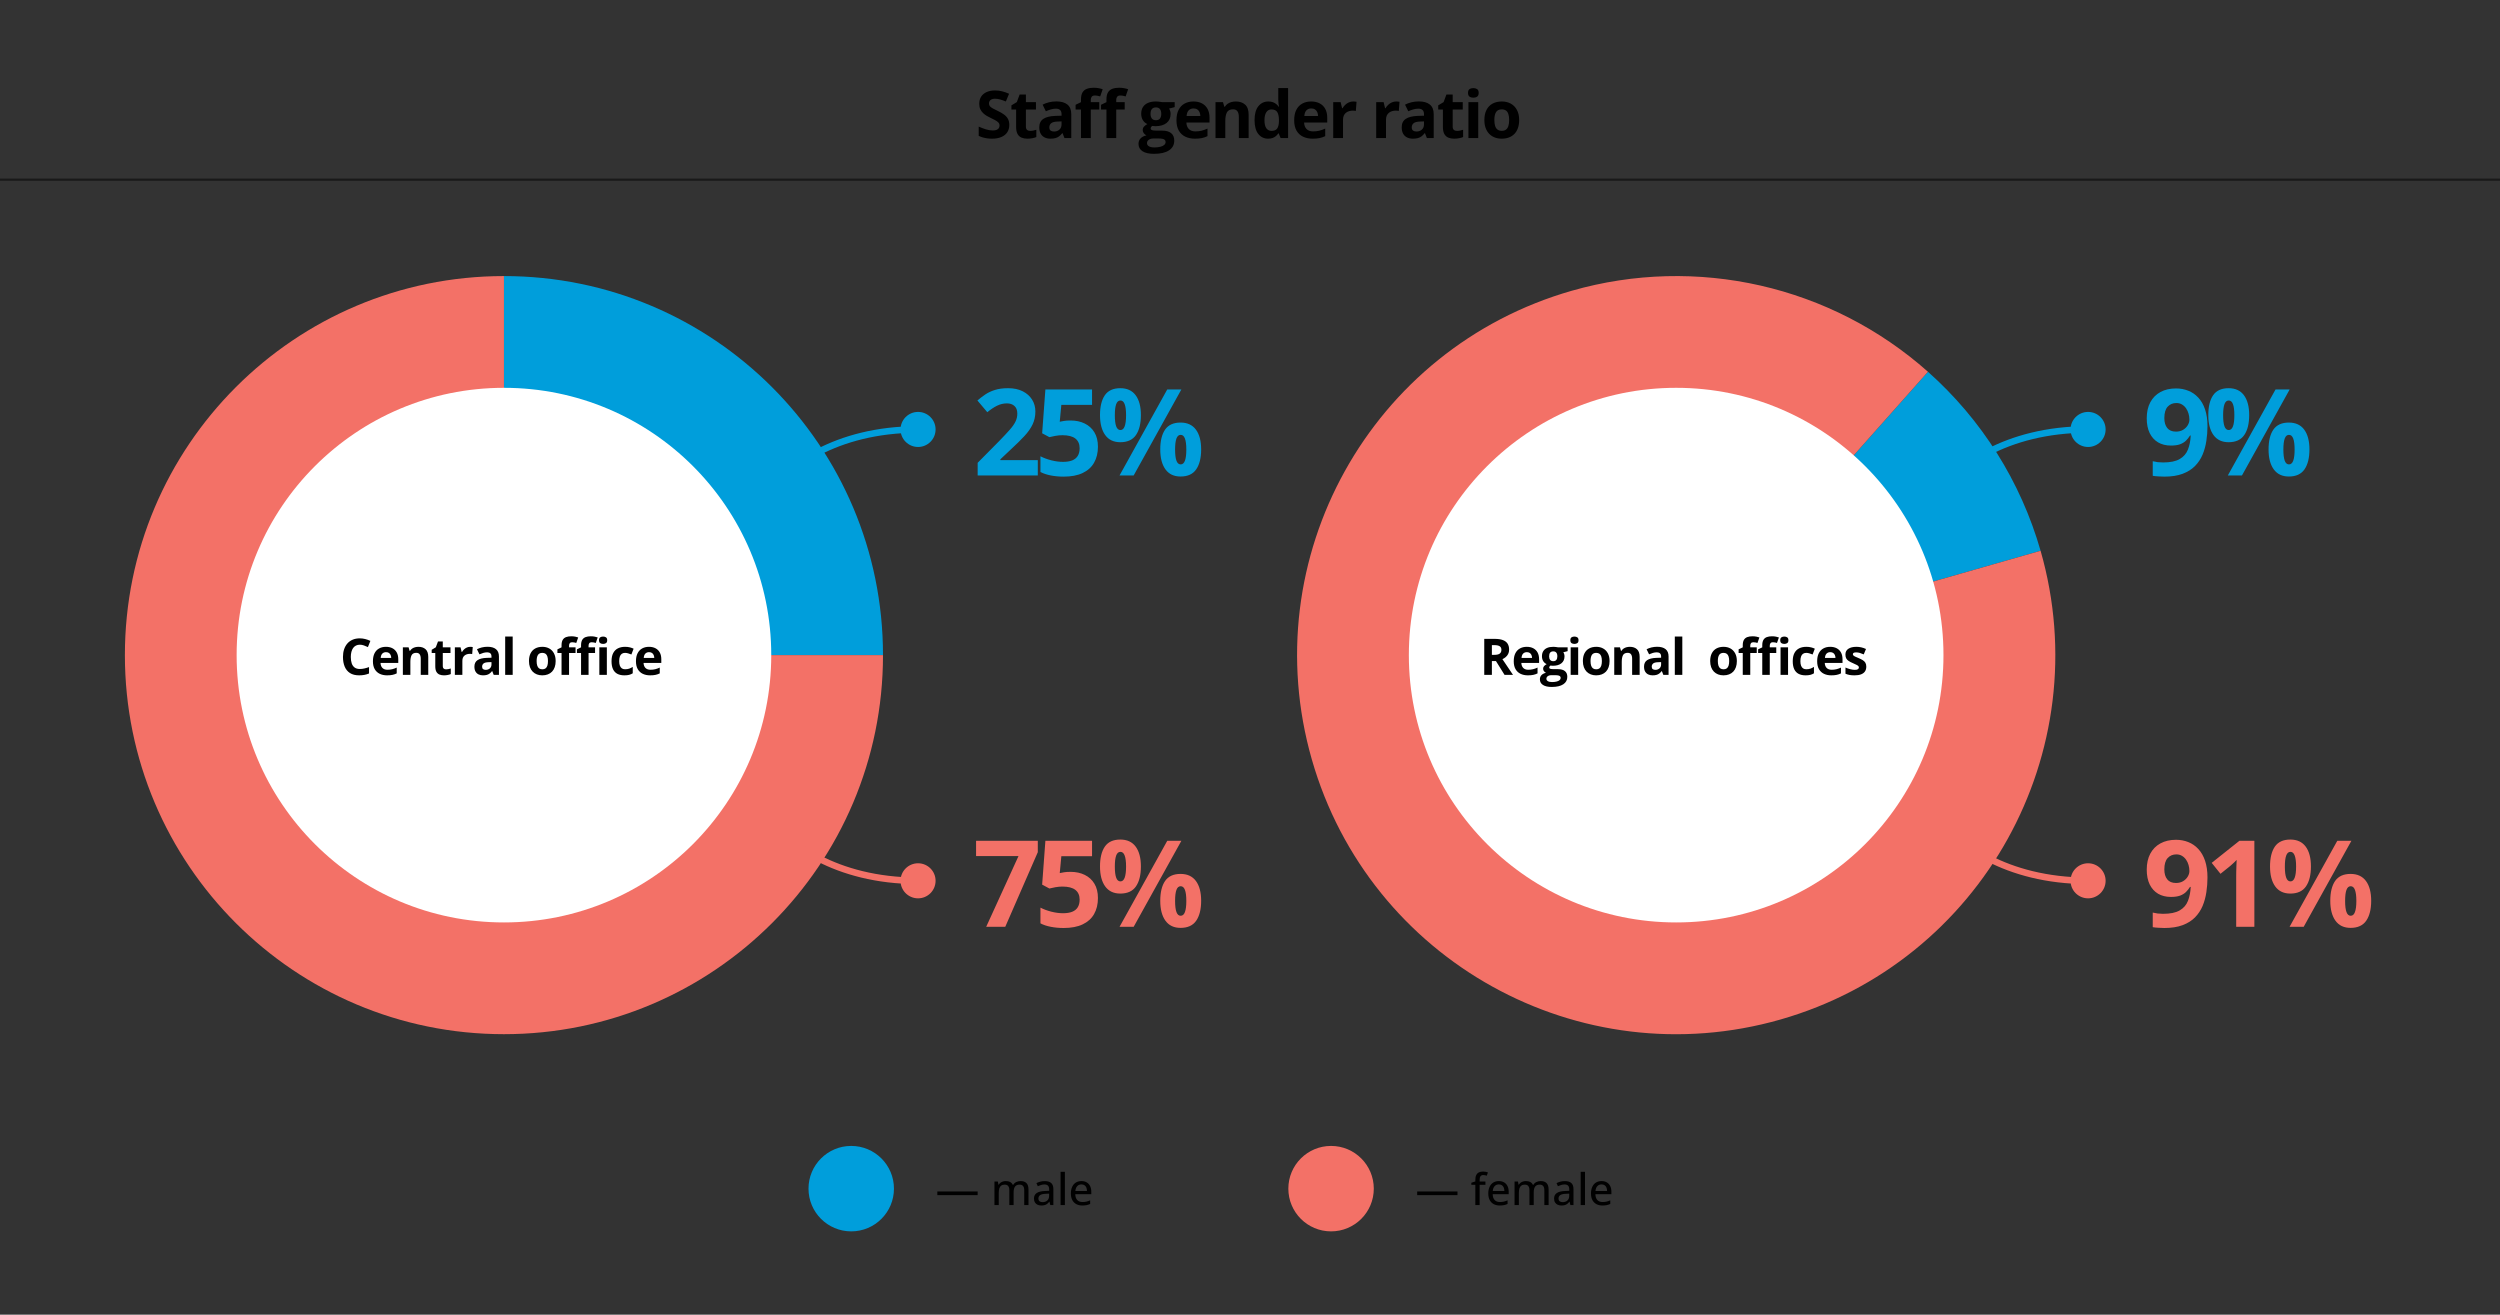 <?xml version="1.0" encoding="UTF-8"?> <svg xmlns="http://www.w3.org/2000/svg" width="1141" height="600" viewBox="0 0 1141 600" fill="none"><rect x="0" y="0" width="1141" height="600" fill="#333333" stroke="none"/><g clip-path="url(#clip0_1841_5216)"><path d="M427.801 545.449V543.799H446.199V545.449H427.801ZM465.789 539.043C466.98 539.043 467.879 539.355 468.484 539.98C469.096 540.599 469.402 541.592 469.402 542.959V550H467.459V543.203C467.459 542.357 467.283 541.722 466.932 541.299C466.587 540.876 466.069 540.664 465.379 540.664C464.402 540.664 463.696 540.96 463.26 541.553C462.83 542.139 462.615 543.001 462.615 544.141V550H460.662V543.203C460.662 542.637 460.584 542.168 460.428 541.797C460.271 541.419 460.04 541.136 459.734 540.947C459.428 540.758 459.041 540.664 458.572 540.664C457.902 540.664 457.365 540.811 456.961 541.104C456.564 541.39 456.274 541.816 456.092 542.383C455.916 542.949 455.828 543.643 455.828 544.463V550H453.865V539.238H455.418L455.701 540.723H455.809C456.023 540.352 456.294 540.042 456.619 539.795C456.951 539.548 457.319 539.362 457.723 539.238C458.126 539.108 458.553 539.043 459.002 539.043C459.809 539.043 460.49 539.189 461.043 539.482C461.596 539.775 462.003 540.221 462.264 540.82H462.391C462.736 540.215 463.211 539.769 463.816 539.482C464.428 539.189 465.086 539.043 465.789 539.043ZM476.795 539.053C478.123 539.053 479.116 539.349 479.773 539.941C480.431 540.527 480.76 541.455 480.76 542.725V550H479.354L478.973 548.438H478.895C478.595 548.828 478.283 549.154 477.957 549.414C477.632 549.674 477.254 549.87 476.824 550C476.401 550.13 475.883 550.195 475.271 550.195C474.62 550.195 474.041 550.078 473.533 549.844C473.025 549.609 472.625 549.258 472.332 548.789C472.046 548.314 471.902 547.712 471.902 546.982C471.902 545.889 472.322 545.059 473.162 544.492C474.002 543.926 475.275 543.617 476.98 543.564L478.836 543.486V542.881C478.836 542.041 478.647 541.449 478.27 541.104C477.898 540.758 477.378 540.586 476.707 540.586C476.154 540.586 475.623 540.667 475.115 540.83C474.607 540.986 474.119 541.175 473.65 541.396L473.025 539.971C473.533 539.71 474.109 539.492 474.754 539.316C475.405 539.141 476.085 539.053 476.795 539.053ZM478.816 544.775L477.312 544.844C476.069 544.889 475.193 545.098 474.686 545.469C474.184 545.833 473.934 546.344 473.934 547.002C473.934 547.575 474.106 547.995 474.451 548.262C474.796 548.529 475.252 548.662 475.818 548.662C476.691 548.662 477.407 548.418 477.967 547.93C478.533 547.435 478.816 546.706 478.816 545.742V544.775ZM486.014 550H484.041V534.805H486.014V550ZM493.572 539.043C494.51 539.043 495.314 539.245 495.984 539.648C496.655 540.046 497.169 540.609 497.527 541.338C497.885 542.067 498.064 542.926 498.064 543.916V545.029H490.76C490.779 546.182 491.076 547.067 491.648 547.686C492.221 548.298 493.025 548.604 494.061 548.604C494.744 548.604 495.353 548.538 495.887 548.408C496.421 548.278 496.974 548.086 497.547 547.832V549.482C497.007 549.73 496.463 549.909 495.916 550.02C495.376 550.137 494.728 550.195 493.973 550.195C492.931 550.195 492.016 549.987 491.229 549.57C490.447 549.154 489.839 548.538 489.402 547.725C488.966 546.904 488.748 545.895 488.748 544.697C488.748 543.512 488.947 542.5 489.344 541.66C489.741 540.814 490.301 540.166 491.023 539.717C491.746 539.268 492.596 539.043 493.572 539.043ZM493.562 540.566C492.768 540.566 492.13 540.827 491.648 541.348C491.167 541.862 490.883 542.601 490.799 543.564H496.092C496.085 542.972 495.991 542.451 495.809 542.002C495.626 541.553 495.35 541.201 494.979 540.947C494.614 540.693 494.142 540.566 493.562 540.566Z" fill="black"></path><path d="M646.801 545.449V543.799H665.199V545.449H646.801ZM677.953 540.752H675.307V550H673.344V540.752H671.518V539.805L673.344 539.209V538.467C673.344 537.562 673.484 536.836 673.764 536.289C674.044 535.736 674.444 535.332 674.965 535.078C675.492 534.824 676.13 534.697 676.879 534.697C677.328 534.697 677.738 534.736 678.109 534.814C678.487 534.893 678.812 534.98 679.086 535.078L678.578 536.582C678.357 536.51 678.109 536.445 677.836 536.387C677.562 536.322 677.273 536.289 676.967 536.289C676.4 536.289 675.98 536.471 675.707 536.836C675.44 537.201 675.307 537.751 675.307 538.486V539.238H677.953V540.752ZM684.076 539.043C685.014 539.043 685.818 539.245 686.488 539.648C687.159 540.046 687.673 540.609 688.031 541.338C688.389 542.067 688.568 542.926 688.568 543.916V545.029H681.264C681.283 546.182 681.579 547.067 682.152 547.686C682.725 548.298 683.529 548.604 684.564 548.604C685.248 548.604 685.857 548.538 686.391 548.408C686.924 548.278 687.478 548.086 688.051 547.832V549.482C687.51 549.73 686.967 549.909 686.42 550.02C685.88 550.137 685.232 550.195 684.477 550.195C683.435 550.195 682.52 549.987 681.732 549.57C680.951 549.154 680.342 548.538 679.906 547.725C679.47 546.904 679.252 545.895 679.252 544.697C679.252 543.512 679.451 542.5 679.848 541.66C680.245 540.814 680.805 540.166 681.527 539.717C682.25 539.268 683.1 539.043 684.076 539.043ZM684.066 540.566C683.272 540.566 682.634 540.827 682.152 541.348C681.671 541.862 681.387 542.601 681.303 543.564H686.596C686.589 542.972 686.495 542.451 686.312 542.002C686.13 541.553 685.854 541.201 685.482 540.947C685.118 540.693 684.646 540.566 684.066 540.566ZM703.168 539.043C704.359 539.043 705.258 539.355 705.863 539.98C706.475 540.599 706.781 541.592 706.781 542.959V550H704.838V543.203C704.838 542.357 704.662 541.722 704.311 541.299C703.965 540.876 703.448 540.664 702.758 540.664C701.781 540.664 701.075 540.96 700.639 541.553C700.209 542.139 699.994 543.001 699.994 544.141V550H698.041V543.203C698.041 542.637 697.963 542.168 697.807 541.797C697.65 541.419 697.419 541.136 697.113 540.947C696.807 540.758 696.42 540.664 695.951 540.664C695.281 540.664 694.743 540.811 694.34 541.104C693.943 541.39 693.653 541.816 693.471 542.383C693.295 542.949 693.207 543.643 693.207 544.463V550H691.244V539.238H692.797L693.08 540.723H693.188C693.402 540.352 693.673 540.042 693.998 539.795C694.33 539.548 694.698 539.362 695.102 539.238C695.505 539.108 695.932 539.043 696.381 539.043C697.188 539.043 697.868 539.189 698.422 539.482C698.975 539.775 699.382 540.221 699.643 540.82H699.77C700.115 540.215 700.59 539.769 701.195 539.482C701.807 539.189 702.465 539.043 703.168 539.043ZM714.174 539.053C715.502 539.053 716.495 539.349 717.152 539.941C717.81 540.527 718.139 541.455 718.139 542.725V550H716.732L716.352 548.438H716.273C715.974 548.828 715.661 549.154 715.336 549.414C715.01 549.674 714.633 549.87 714.203 550C713.78 550.13 713.262 550.195 712.65 550.195C711.999 550.195 711.42 550.078 710.912 549.844C710.404 549.609 710.004 549.258 709.711 548.789C709.424 548.314 709.281 547.712 709.281 546.982C709.281 545.889 709.701 545.059 710.541 544.492C711.381 543.926 712.654 543.617 714.359 543.564L716.215 543.486V542.881C716.215 542.041 716.026 541.449 715.648 541.104C715.277 540.758 714.757 540.586 714.086 540.586C713.533 540.586 713.002 540.667 712.494 540.83C711.986 540.986 711.498 541.175 711.029 541.396L710.404 539.971C710.912 539.71 711.488 539.492 712.133 539.316C712.784 539.141 713.464 539.053 714.174 539.053ZM716.195 544.775L714.691 544.844C713.448 544.889 712.572 545.098 712.064 545.469C711.563 545.833 711.312 546.344 711.312 547.002C711.312 547.575 711.485 547.995 711.83 548.262C712.175 548.529 712.631 548.662 713.197 548.662C714.07 548.662 714.786 548.418 715.346 547.93C715.912 547.435 716.195 546.706 716.195 545.742V544.775ZM723.393 550H721.42V534.805H723.393V550ZM730.951 539.043C731.889 539.043 732.693 539.245 733.363 539.648C734.034 540.046 734.548 540.609 734.906 541.338C735.264 542.067 735.443 542.926 735.443 543.916V545.029H728.139C728.158 546.182 728.454 547.067 729.027 547.686C729.6 548.298 730.404 548.604 731.439 548.604C732.123 548.604 732.732 548.538 733.266 548.408C733.799 548.278 734.353 548.086 734.926 547.832V549.482C734.385 549.73 733.842 549.909 733.295 550.02C732.755 550.137 732.107 550.195 731.352 550.195C730.31 550.195 729.395 549.987 728.607 549.57C727.826 549.154 727.217 548.538 726.781 547.725C726.345 546.904 726.127 545.895 726.127 544.697C726.127 543.512 726.326 542.5 726.723 541.66C727.12 540.814 727.68 540.166 728.402 539.717C729.125 539.268 729.975 539.043 730.951 539.043ZM730.941 540.566C730.147 540.566 729.509 540.827 729.027 541.348C728.546 541.862 728.262 542.601 728.178 543.564H733.471C733.464 542.972 733.37 542.451 733.188 542.002C733.005 541.553 732.729 541.201 732.357 540.947C731.993 540.693 731.521 540.566 730.941 540.566Z" fill="black"></path><circle cx="388.5" cy="542.5" r="19.5" fill="#009EDB"></circle><circle cx="607.5" cy="542.5" r="19.5" fill="#F37167"></circle><path d="M230 299V126C325.545 126 403 203.455 403 299H230Z" fill="#009EDB"></path><path d="M230 299H403C403 394.545 325.545 472 230 472C134.455 472 57 394.545 57 299C57 203.455 134.455 126 230 126V299Z" fill="#F37167"></path><circle cx="230" cy="299" r="122" fill="white"></circle><path d="M164.233 294.243C163.567 294.243 162.975 294.374 162.459 294.636C161.949 294.89 161.519 295.261 161.167 295.748C160.823 296.234 160.561 296.822 160.381 297.511C160.201 298.2 160.111 298.974 160.111 299.835C160.111 300.996 160.254 301.988 160.538 302.812C160.83 303.628 161.279 304.253 161.886 304.687C162.492 305.114 163.275 305.327 164.233 305.327C164.899 305.327 165.566 305.252 166.232 305.103C166.906 304.953 167.636 304.739 168.422 304.462V307.382C167.696 307.682 166.981 307.895 166.277 308.022C165.573 308.157 164.783 308.225 163.907 308.225C162.215 308.225 160.823 307.876 159.73 307.18C158.644 306.476 157.839 305.496 157.315 304.238C156.791 302.972 156.529 301.498 156.529 299.813C156.529 298.57 156.697 297.432 157.034 296.399C157.371 295.366 157.865 294.471 158.517 293.715C159.168 292.959 159.973 292.375 160.931 291.963C161.89 291.551 162.99 291.345 164.233 291.345C165.049 291.345 165.865 291.45 166.681 291.66C167.505 291.862 168.291 292.143 169.04 292.502L167.917 295.332C167.303 295.04 166.685 294.785 166.064 294.568C165.442 294.351 164.832 294.243 164.233 294.243ZM176.144 295.208C177.304 295.208 178.304 295.433 179.142 295.882C179.981 296.324 180.628 296.968 181.085 297.814C181.542 298.66 181.77 299.693 181.77 300.914V302.576H173.673C173.71 303.542 173.999 304.301 174.538 304.855C175.084 305.402 175.84 305.675 176.806 305.675C177.607 305.675 178.341 305.593 179.007 305.428C179.674 305.264 180.359 305.016 181.063 304.687V307.337C180.441 307.644 179.79 307.869 179.108 308.011C178.435 308.153 177.615 308.225 176.649 308.225C175.391 308.225 174.276 307.993 173.302 307.528C172.336 307.064 171.577 306.357 171.022 305.406C170.476 304.455 170.203 303.257 170.203 301.812C170.203 300.345 170.45 299.124 170.944 298.151C171.445 297.17 172.142 296.436 173.033 295.95C173.924 295.456 174.961 295.208 176.144 295.208ZM176.166 297.646C175.5 297.646 174.946 297.859 174.504 298.286C174.07 298.712 173.819 299.382 173.751 300.296H178.558C178.551 299.787 178.457 299.334 178.277 298.937C178.105 298.54 177.843 298.226 177.491 297.994C177.147 297.762 176.705 297.646 176.166 297.646ZM190.997 295.208C192.337 295.208 193.415 295.575 194.231 296.309C195.047 297.035 195.455 298.203 195.455 299.813V308H192.03V300.667C192.03 299.768 191.865 299.09 191.536 298.634C191.214 298.177 190.705 297.949 190.008 297.949C188.96 297.949 188.245 298.304 187.863 299.016C187.481 299.727 187.29 300.753 187.29 302.093V308H183.865V295.444H186.482L186.942 297.05H187.133C187.403 296.616 187.736 296.264 188.133 295.995C188.537 295.725 188.983 295.527 189.469 295.399C189.963 295.272 190.472 295.208 190.997 295.208ZM203.581 305.496C203.955 305.496 204.318 305.458 204.67 305.383C205.03 305.308 205.385 305.215 205.737 305.103V307.652C205.37 307.817 204.914 307.951 204.367 308.056C203.828 308.168 203.237 308.225 202.593 308.225C201.844 308.225 201.17 308.105 200.571 307.865C199.98 307.618 199.512 307.195 199.167 306.596C198.83 305.99 198.662 305.147 198.662 304.069V298.016H197.022V296.567L198.909 295.422L199.897 292.771H202.087V295.444H205.602V298.016H202.087V304.069C202.087 304.549 202.222 304.908 202.492 305.147C202.769 305.38 203.132 305.496 203.581 305.496ZM214.604 295.208C214.777 295.208 214.975 295.22 215.2 295.242C215.432 295.257 215.619 295.28 215.761 295.31L215.503 298.521C215.39 298.484 215.229 298.458 215.02 298.443C214.818 298.42 214.642 298.409 214.492 298.409C214.05 298.409 213.62 298.465 213.201 298.578C212.789 298.69 212.418 298.873 212.089 299.128C211.759 299.375 211.497 299.704 211.303 300.116C211.115 300.521 211.022 301.018 211.022 301.61V308H207.597V295.444H210.191L210.696 297.556H210.865C211.112 297.129 211.419 296.74 211.785 296.388C212.16 296.028 212.583 295.744 213.055 295.534C213.534 295.317 214.05 295.208 214.604 295.208ZM222.494 295.186C224.179 295.186 225.47 295.553 226.369 296.287C227.267 297.02 227.717 298.136 227.717 299.633V308H225.324L224.662 306.293H224.572C224.213 306.742 223.846 307.109 223.471 307.394C223.097 307.678 222.667 307.888 222.18 308.022C221.693 308.157 221.102 308.225 220.406 308.225C219.664 308.225 218.998 308.082 218.407 307.798C217.823 307.513 217.362 307.079 217.025 306.495C216.688 305.904 216.52 305.155 216.52 304.249C216.52 302.916 216.988 301.936 217.924 301.307C218.859 300.67 220.263 300.318 222.135 300.251L224.314 300.184V299.633C224.314 298.974 224.142 298.492 223.797 298.185C223.453 297.878 222.974 297.724 222.36 297.724C221.753 297.724 221.158 297.81 220.574 297.982C219.99 298.155 219.406 298.372 218.822 298.634L217.688 296.32C218.354 295.968 219.099 295.691 219.923 295.489C220.754 295.287 221.611 295.186 222.494 295.186ZM224.314 302.183L222.989 302.228C221.88 302.257 221.109 302.456 220.675 302.823C220.248 303.19 220.035 303.673 220.035 304.271C220.035 304.796 220.188 305.17 220.495 305.395C220.802 305.612 221.203 305.72 221.697 305.72C222.431 305.72 223.048 305.503 223.55 305.069C224.059 304.635 224.314 304.017 224.314 303.216V302.183ZM233.989 308H230.564V290.525H233.989V308ZM253.599 301.7C253.599 302.748 253.457 303.676 253.172 304.485C252.895 305.293 252.487 305.979 251.948 306.54C251.417 307.094 250.773 307.513 250.017 307.798C249.268 308.082 248.422 308.225 247.479 308.225C246.595 308.225 245.783 308.082 245.042 307.798C244.308 307.513 243.668 307.094 243.121 306.54C242.582 305.979 242.163 305.293 241.863 304.485C241.571 303.676 241.425 302.748 241.425 301.7C241.425 300.307 241.672 299.128 242.167 298.162C242.661 297.196 243.365 296.463 244.278 295.961C245.191 295.459 246.281 295.208 247.546 295.208C248.721 295.208 249.762 295.459 250.668 295.961C251.581 296.463 252.296 297.196 252.813 298.162C253.337 299.128 253.599 300.307 253.599 301.7ZM244.918 301.7C244.918 302.523 245.008 303.216 245.188 303.777C245.367 304.339 245.648 304.762 246.03 305.046C246.412 305.331 246.91 305.473 247.524 305.473C248.13 305.473 248.62 305.331 248.995 305.046C249.377 304.762 249.654 304.339 249.826 303.777C250.005 303.216 250.095 302.523 250.095 301.7C250.095 300.869 250.005 300.18 249.826 299.633C249.654 299.079 249.377 298.664 248.995 298.387C248.613 298.11 248.115 297.971 247.501 297.971C246.595 297.971 245.936 298.282 245.525 298.903C245.12 299.525 244.918 300.457 244.918 301.7ZM262.68 298.016H259.715V308H256.29V298.016H254.403V296.365L256.29 295.444V294.523C256.29 293.453 256.469 292.622 256.829 292.03C257.196 291.431 257.708 291.012 258.367 290.772C259.034 290.525 259.82 290.402 260.726 290.402C261.392 290.402 261.998 290.458 262.545 290.57C263.092 290.675 263.537 290.795 263.881 290.93L263.005 293.445C262.743 293.363 262.459 293.288 262.152 293.221C261.845 293.153 261.493 293.12 261.096 293.12C260.617 293.12 260.265 293.266 260.041 293.558C259.823 293.842 259.715 294.209 259.715 294.658V295.444H262.68V298.016ZM271.585 298.016H268.621V308H265.195V298.016H263.309V296.365L265.195 295.444V294.523C265.195 293.453 265.375 292.622 265.734 292.03C266.101 291.431 266.614 291.012 267.273 290.772C267.939 290.525 268.725 290.402 269.631 290.402C270.298 290.402 270.904 290.458 271.451 290.57C271.997 290.675 272.443 290.795 272.787 290.93L271.911 293.445C271.649 293.363 271.365 293.288 271.058 293.221C270.751 293.153 270.399 293.12 270.002 293.12C269.523 293.12 269.171 293.266 268.946 293.558C268.729 293.842 268.621 294.209 268.621 294.658V295.444H271.585V298.016ZM276.965 295.444V308H273.54V295.444H276.965ZM275.258 290.525C275.767 290.525 276.205 290.645 276.572 290.885C276.939 291.117 277.122 291.555 277.122 292.199C277.122 292.835 276.939 293.277 276.572 293.524C276.205 293.764 275.767 293.883 275.258 293.883C274.741 293.883 274.3 293.764 273.933 293.524C273.573 293.277 273.394 292.835 273.394 292.199C273.394 291.555 273.573 291.117 273.933 290.885C274.3 290.645 274.741 290.525 275.258 290.525ZM284.967 308.225C283.724 308.225 282.665 308 281.789 307.551C280.913 307.094 280.247 306.39 279.79 305.439C279.333 304.489 279.105 303.272 279.105 301.79C279.105 300.255 279.363 299.004 279.88 298.039C280.404 297.065 281.126 296.35 282.047 295.894C282.976 295.437 284.05 295.208 285.27 295.208C286.139 295.208 286.888 295.295 287.517 295.467C288.153 295.632 288.707 295.83 289.179 296.062L288.168 298.712C287.629 298.495 287.127 298.319 286.663 298.185C286.199 298.042 285.735 297.971 285.27 297.971C284.672 297.971 284.174 298.113 283.777 298.398C283.38 298.675 283.084 299.094 282.89 299.656C282.695 300.217 282.598 300.921 282.598 301.767C282.598 302.598 282.702 303.287 282.912 303.833C283.122 304.38 283.425 304.788 283.822 305.058C284.219 305.32 284.701 305.451 285.27 305.451C285.982 305.451 286.614 305.357 287.168 305.17C287.722 304.975 288.262 304.706 288.786 304.361V307.292C288.262 307.622 287.711 307.858 287.135 308C286.566 308.15 285.843 308.225 284.967 308.225ZM296.193 295.208C297.353 295.208 298.353 295.433 299.191 295.882C300.03 296.324 300.677 296.968 301.134 297.814C301.591 298.66 301.819 299.693 301.819 300.914V302.576H293.722C293.76 303.542 294.048 304.301 294.587 304.855C295.133 305.402 295.89 305.675 296.855 305.675C297.656 305.675 298.39 305.593 299.057 305.428C299.723 305.264 300.408 305.016 301.112 304.687V307.337C300.49 307.644 299.839 307.869 299.158 308.011C298.484 308.153 297.664 308.225 296.698 308.225C295.44 308.225 294.325 307.993 293.351 307.528C292.386 307.064 291.626 306.357 291.072 305.406C290.525 304.455 290.252 303.257 290.252 301.812C290.252 300.345 290.499 299.124 290.993 298.151C291.495 297.17 292.191 296.436 293.082 295.95C293.973 295.456 295.01 295.208 296.193 295.208ZM296.215 297.646C295.549 297.646 294.995 297.859 294.553 298.286C294.119 298.712 293.868 299.382 293.801 300.296H298.607C298.6 299.787 298.506 299.334 298.327 298.937C298.154 298.54 297.892 298.226 297.54 297.994C297.196 297.762 296.754 297.646 296.215 297.646Z" fill="black"></path><path d="M411 196C411 200.418 414.582 204 419 204C423.418 204 427 200.418 427 196C427 191.582 423.418 188 419 188C414.582 188 411 191.582 411 196ZM419 196V194.5C380.137 194.5 358.051 212.719 351.752 222.168L353 223L354.248 223.832C359.949 215.281 381.063 197.5 419 197.5V196Z" fill="#009EDB"></path><path d="M411 402C411 397.582 414.582 394 419 394C423.418 394 427 397.582 427 402C427 406.418 423.418 410 419 410C414.582 410 411 406.418 411 402ZM419 402V403.5C380.137 403.5 358.051 385.281 351.752 375.832L353 375L354.248 374.168C359.949 382.719 381.063 400.5 419 400.5V402Z" fill="#F37167"></path><path d="M945 196C945 200.418 948.582 204 953 204C957.418 204 961 200.418 961 196C961 191.582 957.418 188 953 188C948.582 188 945 191.582 945 196ZM953 196V194.5C914.137 194.5 892.051 212.719 885.752 222.168L887 223L888.248 223.832C893.949 215.281 915.063 197.5 953 197.5V196Z" fill="#009EDB"></path><path d="M945 402C945 397.582 948.582 394 953 394C957.418 394 961 397.582 961 402C961 406.418 957.418 410 953 410C948.582 410 945 406.418 945 402ZM953 402V403.5C914.137 403.5 892.051 385.281 885.752 375.832L887 375L888.248 374.168C893.949 382.719 915.063 400.5 953 400.5V402Z" fill="#F37167"></path><path d="M765.016 298.991L879.914 169.671C904.454 191.474 922.284 219.81 931.321 251.368L765.016 298.991Z" fill="#009EDB"></path><path d="M765.02 298.991L931.325 251.369C957.626 343.216 904.49 438.995 812.643 465.296C720.795 491.597 625.016 438.462 598.715 346.614C572.414 254.766 625.55 158.988 717.397 132.687C774.33 116.383 835.647 130.337 879.918 169.672L765.02 298.991Z" fill="#F37167"></path><circle cx="765" cy="299" r="122" fill="white"></circle><path d="M682.198 291.581C683.688 291.581 684.916 291.761 685.882 292.12C686.855 292.479 687.578 293.022 688.049 293.749C688.521 294.475 688.757 295.392 688.757 296.5C688.757 297.249 688.615 297.904 688.33 298.465C688.045 299.027 687.671 299.502 687.207 299.892C686.743 300.281 686.241 300.599 685.702 300.846L690.531 308H686.668L682.748 301.7H680.895V308H677.414V291.581H682.198ZM681.951 294.434H680.895V298.87H682.018C683.171 298.87 683.995 298.679 684.489 298.297C684.991 297.908 685.242 297.339 685.242 296.59C685.242 295.811 684.972 295.257 684.433 294.928C683.901 294.598 683.074 294.434 681.951 294.434ZM696.815 295.208C697.976 295.208 698.975 295.433 699.814 295.882C700.652 296.324 701.3 296.968 701.757 297.814C702.213 298.66 702.442 299.693 702.442 300.914V302.576H694.345C694.382 303.542 694.67 304.301 695.209 304.855C695.756 305.402 696.512 305.675 697.478 305.675C698.279 305.675 699.013 305.593 699.679 305.428C700.345 305.264 701.03 305.016 701.734 304.687V307.337C701.113 307.644 700.461 307.869 699.78 308.011C699.106 308.153 698.286 308.225 697.321 308.225C696.063 308.225 694.947 307.993 693.974 307.528C693.008 307.064 692.248 306.357 691.694 305.406C691.148 304.455 690.874 303.257 690.874 301.812C690.874 300.345 691.121 299.124 691.616 298.151C692.117 297.17 692.814 296.436 693.704 295.95C694.595 295.456 695.632 295.208 696.815 295.208ZM696.838 297.646C696.171 297.646 695.617 297.859 695.176 298.286C694.741 298.712 694.491 299.382 694.423 300.296H699.23C699.222 299.787 699.129 299.334 698.949 298.937C698.777 298.54 698.515 298.226 698.163 297.994C697.819 297.762 697.377 297.646 696.838 297.646ZM708.209 313.525C706.457 313.525 705.117 313.218 704.189 312.604C703.268 311.998 702.807 311.145 702.807 310.044C702.807 309.288 703.043 308.655 703.515 308.146C703.987 307.637 704.679 307.274 705.593 307.057C705.241 306.907 704.934 306.664 704.672 306.327C704.41 305.982 704.279 305.619 704.279 305.237C704.279 304.758 704.417 304.361 704.694 304.047C704.971 303.725 705.372 303.41 705.896 303.104C705.237 302.819 704.713 302.362 704.324 301.733C703.942 301.104 703.751 300.363 703.751 299.51C703.751 298.596 703.949 297.821 704.346 297.185C704.75 296.541 705.334 296.051 706.098 295.714C706.869 295.377 707.805 295.208 708.906 295.208C709.138 295.208 709.407 295.223 709.714 295.253C710.021 295.283 710.302 295.317 710.556 295.354C710.818 295.392 710.994 295.422 711.084 295.444H715.464V297.185L713.499 297.69C713.679 297.967 713.813 298.263 713.903 298.578C713.993 298.892 714.038 299.225 714.038 299.577C714.038 300.925 713.566 301.977 712.623 302.733C711.687 303.482 710.384 303.856 708.715 303.856C708.318 303.833 707.943 303.804 707.592 303.766C707.419 303.901 707.288 304.043 707.199 304.193C707.109 304.343 707.064 304.5 707.064 304.665C707.064 304.829 707.131 304.968 707.266 305.08C707.408 305.185 707.618 305.267 707.895 305.327C708.179 305.38 708.531 305.406 708.95 305.406H711.084C712.462 305.406 713.51 305.701 714.229 306.293C714.955 306.884 715.318 307.753 715.318 308.898C715.318 310.366 714.704 311.504 713.476 312.312C712.256 313.121 710.5 313.525 708.209 313.525ZM708.355 311.291C709.171 311.291 709.871 311.212 710.455 311.055C711.047 310.905 711.5 310.688 711.814 310.403C712.129 310.126 712.286 309.793 712.286 309.404C712.286 309.089 712.192 308.839 712.005 308.651C711.825 308.472 711.548 308.344 711.174 308.27C710.807 308.195 710.336 308.157 709.759 308.157H707.985C707.565 308.157 707.187 308.225 706.85 308.359C706.521 308.494 706.259 308.681 706.064 308.921C705.87 309.168 705.772 309.452 705.772 309.774C705.772 310.246 705.997 310.617 706.446 310.886C706.903 311.156 707.539 311.291 708.355 311.291ZM708.906 301.767C709.549 301.767 710.021 301.569 710.321 301.172C710.62 300.775 710.77 300.236 710.77 299.555C710.77 298.799 710.613 298.233 710.298 297.859C709.991 297.477 709.527 297.286 708.906 297.286C708.277 297.286 707.805 297.477 707.491 297.859C707.176 298.233 707.019 298.799 707.019 299.555C707.019 300.236 707.172 300.775 707.479 301.172C707.794 301.569 708.269 301.767 708.906 301.767ZM720.277 295.444V308H716.852V295.444H720.277ZM718.57 290.525C719.079 290.525 719.517 290.645 719.884 290.885C720.251 291.117 720.434 291.555 720.434 292.199C720.434 292.835 720.251 293.277 719.884 293.524C719.517 293.764 719.079 293.883 718.57 293.883C718.053 293.883 717.612 293.764 717.245 293.524C716.885 293.277 716.706 292.835 716.706 292.199C716.706 291.555 716.885 291.117 717.245 290.885C717.612 290.645 718.053 290.525 718.57 290.525ZM734.602 301.7C734.602 302.748 734.46 303.676 734.175 304.485C733.898 305.293 733.49 305.979 732.951 306.54C732.42 307.094 731.776 307.513 731.02 307.798C730.271 308.082 729.425 308.225 728.482 308.225C727.598 308.225 726.786 308.082 726.045 307.798C725.311 307.513 724.671 307.094 724.124 306.54C723.585 305.979 723.166 305.293 722.866 304.485C722.574 303.676 722.428 302.748 722.428 301.7C722.428 300.307 722.675 299.128 723.17 298.162C723.664 297.196 724.368 296.463 725.281 295.961C726.194 295.459 727.284 295.208 728.549 295.208C729.724 295.208 730.765 295.459 731.671 295.961C732.584 296.463 733.299 297.196 733.816 298.162C734.34 299.128 734.602 300.307 734.602 301.7ZM725.921 301.7C725.921 302.523 726.011 303.216 726.191 303.777C726.37 304.339 726.651 304.762 727.033 305.046C727.415 305.331 727.913 305.473 728.527 305.473C729.133 305.473 729.623 305.331 729.998 305.046C730.38 304.762 730.657 304.339 730.829 303.777C731.008 303.216 731.098 302.523 731.098 301.7C731.098 300.869 731.008 300.18 730.829 299.633C730.657 299.079 730.38 298.664 729.998 298.387C729.616 298.11 729.118 297.971 728.504 297.971C727.598 297.971 726.939 298.282 726.528 298.903C726.123 299.525 725.921 300.457 725.921 301.7ZM743.874 295.208C745.214 295.208 746.292 295.575 747.108 296.309C747.924 297.035 748.332 298.203 748.332 299.813V308H744.907V300.667C744.907 299.768 744.742 299.09 744.413 298.634C744.091 298.177 743.582 297.949 742.885 297.949C741.837 297.949 741.122 298.304 740.74 299.016C740.359 299.727 740.168 300.753 740.168 302.093V308H736.742V295.444H739.359L739.819 297.05H740.01C740.28 296.616 740.613 296.264 741.01 295.995C741.414 295.725 741.86 295.527 742.346 295.399C742.84 295.272 743.35 295.208 743.874 295.208ZM756.312 295.186C757.997 295.186 759.288 295.553 760.187 296.287C761.085 297.02 761.534 298.136 761.534 299.633V308H759.142L758.48 306.293H758.39C758.03 306.742 757.663 307.109 757.289 307.394C756.915 307.678 756.484 307.888 755.998 308.022C755.511 308.157 754.919 308.225 754.223 308.225C753.482 308.225 752.816 308.082 752.224 307.798C751.64 307.513 751.18 307.079 750.843 306.495C750.506 305.904 750.337 305.155 750.337 304.249C750.337 302.916 750.805 301.936 751.741 301.307C752.677 300.67 754.081 300.318 755.953 300.251L758.131 300.184V299.633C758.131 298.974 757.959 298.492 757.615 298.185C757.27 297.878 756.791 297.724 756.177 297.724C755.571 297.724 754.976 297.81 754.392 297.982C753.808 298.155 753.224 298.372 752.64 298.634L751.505 296.32C752.172 295.968 752.917 295.691 753.74 295.489C754.571 295.287 755.429 295.186 756.312 295.186ZM758.131 302.183L756.806 302.228C755.698 302.257 754.927 302.456 754.493 302.823C754.066 303.19 753.853 303.673 753.853 304.271C753.853 304.796 754.006 305.17 754.313 305.395C754.62 305.612 755.021 305.72 755.515 305.72C756.248 305.72 756.866 305.503 757.368 305.069C757.877 304.635 758.131 304.017 758.131 303.216V302.183ZM767.807 308H764.382V290.525H767.807V308ZM792.701 301.7C792.701 302.748 792.559 303.676 792.275 304.485C791.998 305.293 791.59 305.979 791.051 306.54C790.519 307.094 789.875 307.513 789.119 307.798C788.37 308.082 787.524 308.225 786.581 308.225C785.697 308.225 784.885 308.082 784.144 307.798C783.41 307.513 782.77 307.094 782.223 306.54C781.684 305.979 781.265 305.293 780.966 304.485C780.674 303.676 780.528 302.748 780.528 301.7C780.528 300.307 780.775 299.128 781.269 298.162C781.763 297.196 782.467 296.463 783.38 295.961C784.294 295.459 785.383 295.208 786.648 295.208C787.824 295.208 788.864 295.459 789.77 295.961C790.684 296.463 791.399 297.196 791.915 298.162C792.439 299.128 792.701 300.307 792.701 301.7ZM784.02 301.7C784.02 302.523 784.11 303.216 784.29 303.777C784.47 304.339 784.75 304.762 785.132 305.046C785.514 305.331 786.012 305.473 786.626 305.473C787.232 305.473 787.723 305.331 788.097 305.046C788.479 304.762 788.756 304.339 788.928 303.777C789.108 303.216 789.198 302.523 789.198 301.7C789.198 300.869 789.108 300.18 788.928 299.633C788.756 299.079 788.479 298.664 788.097 298.387C787.715 298.11 787.217 297.971 786.603 297.971C785.697 297.971 785.039 298.282 784.627 298.903C784.222 299.525 784.02 300.457 784.02 301.7ZM801.782 298.016H798.817V308H795.392V298.016H793.505V296.365L795.392 295.444V294.523C795.392 293.453 795.572 292.622 795.931 292.03C796.298 291.431 796.811 291.012 797.469 290.772C798.136 290.525 798.922 290.402 799.828 290.402C800.494 290.402 801.101 290.458 801.647 290.57C802.194 290.675 802.639 290.795 802.984 290.93L802.108 293.445C801.846 293.363 801.561 293.288 801.254 293.221C800.947 293.153 800.595 293.12 800.199 293.12C799.719 293.12 799.367 293.266 799.143 293.558C798.926 293.842 798.817 294.209 798.817 294.658V295.444H801.782V298.016ZM810.688 298.016H807.723V308H804.298V298.016H802.411V296.365L804.298 295.444V294.523C804.298 293.453 804.477 292.622 804.837 292.03C805.204 291.431 805.716 291.012 806.375 290.772C807.042 290.525 807.828 290.402 808.734 290.402C809.4 290.402 810.006 290.458 810.553 290.57C811.1 290.675 811.545 290.795 811.889 290.93L811.013 293.445C810.751 293.363 810.467 293.288 810.16 293.221C809.853 293.153 809.501 293.12 809.104 293.12C808.625 293.12 808.273 293.266 808.049 293.558C807.831 293.842 807.723 294.209 807.723 294.658V295.444H810.688V298.016ZM816.067 295.444V308H812.642V295.444H816.067ZM814.36 290.525C814.869 290.525 815.307 290.645 815.674 290.885C816.041 291.117 816.224 291.555 816.224 292.199C816.224 292.835 816.041 293.277 815.674 293.524C815.307 293.764 814.869 293.883 814.36 293.883C813.844 293.883 813.402 293.764 813.035 293.524C812.676 293.277 812.496 292.835 812.496 292.199C812.496 291.555 812.676 291.117 813.035 290.885C813.402 290.645 813.844 290.525 814.36 290.525ZM824.07 308.225C822.827 308.225 821.767 308 820.891 307.551C820.015 307.094 819.349 306.39 818.892 305.439C818.436 304.489 818.207 303.272 818.207 301.79C818.207 300.255 818.466 299.004 818.982 298.039C819.506 297.065 820.229 296.35 821.15 295.894C822.078 295.437 823.152 295.208 824.373 295.208C825.241 295.208 825.99 295.295 826.619 295.467C827.255 295.632 827.809 295.83 828.281 296.062L827.27 298.712C826.731 298.495 826.23 298.319 825.765 298.185C825.301 298.042 824.837 297.971 824.373 297.971C823.774 297.971 823.276 298.113 822.879 298.398C822.482 298.675 822.187 299.094 821.992 299.656C821.797 300.217 821.7 300.921 821.7 301.767C821.7 302.598 821.805 303.287 822.014 303.833C822.224 304.38 822.527 304.788 822.924 305.058C823.321 305.32 823.804 305.451 824.373 305.451C825.084 305.451 825.717 305.357 826.271 305.17C826.825 304.975 827.364 304.706 827.888 304.361V307.292C827.364 307.622 826.814 307.858 826.237 308C825.668 308.15 824.946 308.225 824.07 308.225ZM835.295 295.208C836.456 295.208 837.455 295.433 838.294 295.882C839.132 296.324 839.78 296.968 840.236 297.814C840.693 298.66 840.922 299.693 840.922 300.914V302.576H832.824C832.862 303.542 833.15 304.301 833.689 304.855C834.236 305.402 834.992 305.675 835.958 305.675C836.759 305.675 837.492 305.593 838.159 305.428C838.825 305.264 839.51 305.016 840.214 304.687V307.337C839.593 307.644 838.941 307.869 838.26 308.011C837.586 308.153 836.766 308.225 835.8 308.225C834.543 308.225 833.427 307.993 832.454 307.528C831.488 307.064 830.728 306.357 830.174 305.406C829.627 304.455 829.354 303.257 829.354 301.812C829.354 300.345 829.601 299.124 830.095 298.151C830.597 297.17 831.293 296.436 832.184 295.95C833.075 295.456 834.112 295.208 835.295 295.208ZM835.318 297.646C834.651 297.646 834.097 297.859 833.655 298.286C833.221 298.712 832.97 299.382 832.903 300.296H837.71C837.702 299.787 837.609 299.334 837.429 298.937C837.257 298.54 836.995 298.226 836.643 297.994C836.298 297.762 835.857 297.646 835.318 297.646ZM851.776 304.271C851.776 305.125 851.574 305.847 851.17 306.439C850.773 307.023 850.178 307.468 849.384 307.775C848.591 308.075 847.602 308.225 846.42 308.225C845.544 308.225 844.791 308.168 844.162 308.056C843.541 307.944 842.912 307.757 842.275 307.495V304.665C842.957 304.972 843.687 305.226 844.465 305.428C845.252 305.623 845.94 305.72 846.532 305.72C847.198 305.72 847.674 305.623 847.958 305.428C848.25 305.226 848.396 304.964 848.396 304.642C848.396 304.432 848.336 304.245 848.216 304.081C848.104 303.908 847.857 303.717 847.475 303.508C847.093 303.291 846.494 303.01 845.678 302.666C844.892 302.336 844.245 302.003 843.735 301.666C843.234 301.329 842.859 300.932 842.612 300.476C842.373 300.011 842.253 299.424 842.253 298.712C842.253 297.552 842.702 296.68 843.601 296.096C844.507 295.504 845.716 295.208 847.228 295.208C848.007 295.208 848.748 295.287 849.452 295.444C850.163 295.602 850.893 295.852 851.642 296.197L850.608 298.667C849.987 298.398 849.399 298.177 848.845 298.005C848.299 297.833 847.741 297.747 847.172 297.747C846.67 297.747 846.292 297.814 846.038 297.949C845.783 298.083 845.656 298.289 845.656 298.566C845.656 298.769 845.719 298.948 845.847 299.105C845.982 299.263 846.236 299.439 846.61 299.633C846.992 299.82 847.55 300.064 848.284 300.363C848.995 300.655 849.613 300.962 850.137 301.284C850.661 301.599 851.065 301.992 851.35 302.463C851.634 302.928 851.776 303.53 851.776 304.271Z" fill="black"></path><path d="M473.648 217H446.202V211.226L456.058 201.263C458.045 199.222 459.639 197.521 460.838 196.16C462.056 194.782 462.933 193.528 463.47 192.4C464.025 191.272 464.303 190.064 464.303 188.775C464.303 187.217 463.864 186.054 462.987 185.284C462.127 184.496 460.973 184.102 459.522 184.102C458.001 184.102 456.524 184.451 455.091 185.149C453.659 185.848 452.164 186.841 450.606 188.13L446.095 182.786C447.223 181.819 448.413 180.906 449.667 180.047C450.938 179.188 452.406 178.498 454.071 177.979C455.754 177.442 457.768 177.173 460.113 177.173C462.691 177.173 464.903 177.639 466.747 178.57C468.609 179.501 470.041 180.772 471.043 182.383C472.046 183.977 472.547 185.785 472.547 187.808C472.547 189.974 472.118 191.953 471.258 193.743C470.399 195.534 469.146 197.306 467.499 199.061C465.869 200.815 463.9 202.758 461.59 204.888L456.542 209.642V210.018H473.648V217ZM488.664 191.917C491.063 191.917 493.193 192.374 495.055 193.287C496.935 194.2 498.412 195.542 499.487 197.315C500.561 199.087 501.098 201.272 501.098 203.868C501.098 206.696 500.507 209.14 499.325 211.199C498.162 213.24 496.416 214.807 494.089 215.899C491.779 216.991 488.897 217.537 485.441 217.537C483.382 217.537 481.44 217.358 479.614 217C477.805 216.66 476.221 216.132 474.86 215.416V208.245C476.221 208.961 477.85 209.57 479.748 210.071C481.664 210.555 483.463 210.796 485.146 210.796C486.793 210.796 488.18 210.582 489.308 210.152C490.436 209.704 491.287 209.024 491.86 208.111C492.45 207.18 492.746 205.998 492.746 204.566C492.746 202.65 492.101 201.182 490.812 200.162C489.523 199.141 487.545 198.631 484.877 198.631C483.857 198.631 482.791 198.729 481.681 198.926C480.589 199.123 479.676 199.32 478.942 199.517L475.639 197.745L477.116 177.737H498.412V184.773H484.394L483.669 192.481C484.277 192.356 484.94 192.23 485.656 192.105C486.372 191.98 487.375 191.917 488.664 191.917ZM511.306 177.173C514.386 177.173 516.722 178.248 518.316 180.396C519.909 182.544 520.706 185.561 520.706 189.446C520.706 193.331 519.954 196.366 518.45 198.55C516.946 200.735 514.565 201.827 511.306 201.827C508.281 201.827 505.98 200.735 504.404 198.55C502.829 196.366 502.041 193.331 502.041 189.446C502.041 185.561 502.775 182.544 504.243 180.396C505.729 178.248 508.084 177.173 511.306 177.173ZM511.36 182.786C510.483 182.786 509.838 183.341 509.426 184.451C509.015 185.561 508.809 187.244 508.809 189.5C508.809 191.756 509.015 193.448 509.426 194.576C509.838 195.704 510.483 196.268 511.36 196.268C512.237 196.268 512.882 195.713 513.294 194.603C513.723 193.475 513.938 191.774 513.938 189.5C513.938 187.244 513.723 185.561 513.294 184.451C512.882 183.341 512.237 182.786 511.36 182.786ZM539.182 177.737L517.402 217H510.957L532.737 177.737H539.182ZM538.806 192.857C541.886 192.857 544.222 193.931 545.816 196.08C547.409 198.228 548.206 201.245 548.206 205.13C548.206 208.997 547.454 212.023 545.95 214.207C544.446 216.391 542.065 217.483 538.806 217.483C535.781 217.483 533.48 216.391 531.904 214.207C530.329 212.023 529.541 208.997 529.541 205.13C529.541 201.245 530.275 198.228 531.743 196.08C533.229 193.931 535.584 192.857 538.806 192.857ZM538.86 198.47C537.983 198.47 537.338 199.025 536.926 200.135C536.515 201.245 536.309 202.928 536.309 205.184C536.309 207.439 536.515 209.131 536.926 210.259C537.338 211.387 537.983 211.951 538.86 211.951C539.737 211.951 540.382 211.396 540.794 210.286C541.223 209.158 541.438 207.457 541.438 205.184C541.438 202.928 541.223 201.245 540.794 200.135C540.382 199.025 539.737 198.47 538.86 198.47Z" fill="#009EDB"></path><path d="M1007.49 194.495C1007.49 196.751 1007.32 198.989 1006.98 201.209C1006.65 203.429 1006.08 205.524 1005.26 207.493C1004.43 209.445 1003.28 211.181 1001.79 212.703C1000.31 214.207 998.419 215.389 996.127 216.248C993.836 217.107 991.061 217.537 987.802 217.537C987.032 217.537 986.128 217.501 985.09 217.43C984.051 217.376 983.192 217.286 982.512 217.161V210.501C983.228 210.68 983.989 210.823 984.794 210.931C985.6 211.02 986.415 211.065 987.238 211.065C990.515 211.065 993.039 210.546 994.812 209.507C996.602 208.469 997.855 207.028 998.571 205.184C999.305 203.34 999.726 201.209 999.833 198.792H999.511C998.992 199.651 998.374 200.43 997.658 201.128C996.96 201.809 996.065 202.355 994.973 202.767C993.881 203.16 992.493 203.357 990.81 203.357C988.572 203.357 986.621 202.874 984.956 201.907C983.308 200.923 982.028 199.508 981.115 197.664C980.22 195.802 979.772 193.555 979.772 190.923C979.772 188.077 980.31 185.642 981.384 183.619C982.476 181.578 984.025 180.011 986.03 178.919C988.035 177.827 990.398 177.281 993.12 177.281C995.125 177.281 996.996 177.63 998.732 178.328C1000.47 179.008 1001.99 180.056 1003.3 181.47C1004.62 182.885 1005.65 184.675 1006.39 186.841C1007.12 189.008 1007.49 191.559 1007.49 194.495ZM993.281 183.941C991.669 183.941 990.354 184.496 989.333 185.606C988.312 186.716 987.802 188.453 987.802 190.816C987.802 192.714 988.241 194.218 989.118 195.328C989.995 196.438 991.329 196.993 993.12 196.993C994.355 196.993 995.429 196.724 996.342 196.187C997.255 195.632 997.963 194.943 998.464 194.119C998.983 193.278 999.243 192.418 999.243 191.541C999.243 190.628 999.117 189.724 998.867 188.829C998.616 187.933 998.24 187.119 997.739 186.385C997.237 185.651 996.611 185.06 995.859 184.612C995.125 184.165 994.265 183.941 993.281 183.941ZM1017.13 177.173C1020.21 177.173 1022.55 178.248 1024.14 180.396C1025.73 182.544 1026.53 185.561 1026.53 189.446C1026.53 193.331 1025.78 196.366 1024.28 198.55C1022.77 200.735 1020.39 201.827 1017.13 201.827C1014.11 201.827 1011.81 200.735 1010.23 198.55C1008.65 196.366 1007.87 193.331 1007.87 189.446C1007.87 185.561 1008.6 182.544 1010.07 180.396C1011.55 178.248 1013.91 177.173 1017.13 177.173ZM1017.19 182.786C1016.31 182.786 1015.66 183.341 1015.25 184.451C1014.84 185.561 1014.63 187.244 1014.63 189.5C1014.63 191.756 1014.84 193.448 1015.25 194.576C1015.66 195.704 1016.31 196.268 1017.19 196.268C1018.06 196.268 1018.71 195.713 1019.12 194.603C1019.55 193.475 1019.76 191.774 1019.76 189.5C1019.76 187.244 1019.55 185.561 1019.12 184.451C1018.71 183.341 1018.06 182.786 1017.19 182.786ZM1045.01 177.737L1023.23 217H1016.78L1038.56 177.737H1045.01ZM1044.63 192.857C1047.71 192.857 1050.05 193.931 1051.64 196.08C1053.23 198.228 1054.03 201.245 1054.03 205.13C1054.03 208.997 1053.28 212.023 1051.78 214.207C1050.27 216.391 1047.89 217.483 1044.63 217.483C1041.61 217.483 1039.31 216.391 1037.73 214.207C1036.15 212.023 1035.37 208.997 1035.37 205.13C1035.37 201.245 1036.1 198.228 1037.57 196.08C1039.05 193.931 1041.41 192.857 1044.63 192.857ZM1044.69 198.47C1043.81 198.47 1043.16 199.025 1042.75 200.135C1042.34 201.245 1042.13 202.928 1042.13 205.184C1042.13 207.439 1042.34 209.131 1042.75 210.259C1043.16 211.387 1043.81 211.951 1044.69 211.951C1045.56 211.951 1046.21 211.396 1046.62 210.286C1047.05 209.158 1047.26 207.457 1047.26 205.184C1047.26 202.928 1047.05 201.245 1046.62 200.135C1046.21 199.025 1045.56 198.47 1044.69 198.47Z" fill="#009EDB"></path><path d="M450.096 423L464.84 390.72H445.477V383.737H473.648V388.947L458.797 423H450.096ZM488.664 397.917C491.063 397.917 493.193 398.374 495.055 399.287C496.935 400.2 498.412 401.542 499.487 403.315C500.561 405.087 501.098 407.272 501.098 409.868C501.098 412.696 500.507 415.14 499.325 417.199C498.162 419.24 496.416 420.807 494.089 421.899C491.779 422.991 488.897 423.537 485.441 423.537C483.382 423.537 481.44 423.358 479.614 423C477.805 422.66 476.221 422.132 474.86 421.416V414.245C476.221 414.961 477.85 415.57 479.748 416.071C481.664 416.555 483.463 416.796 485.146 416.796C486.793 416.796 488.18 416.582 489.308 416.152C490.436 415.704 491.287 415.024 491.86 414.111C492.45 413.18 492.746 411.998 492.746 410.566C492.746 408.65 492.101 407.182 490.812 406.162C489.523 405.141 487.545 404.631 484.877 404.631C483.857 404.631 482.791 404.729 481.681 404.926C480.589 405.123 479.676 405.32 478.942 405.517L475.639 403.745L477.116 383.737H498.412V390.773H484.394L483.669 398.481C484.277 398.356 484.94 398.23 485.656 398.105C486.372 397.98 487.375 397.917 488.664 397.917ZM511.306 383.173C514.386 383.173 516.722 384.248 518.316 386.396C519.909 388.544 520.706 391.561 520.706 395.446C520.706 399.331 519.954 402.366 518.45 404.55C516.946 406.735 514.565 407.827 511.306 407.827C508.281 407.827 505.98 406.735 504.404 404.55C502.829 402.366 502.041 399.331 502.041 395.446C502.041 391.561 502.775 388.544 504.243 386.396C505.729 384.248 508.084 383.173 511.306 383.173ZM511.36 388.786C510.483 388.786 509.838 389.341 509.426 390.451C509.015 391.561 508.809 393.244 508.809 395.5C508.809 397.756 509.015 399.448 509.426 400.576C509.838 401.704 510.483 402.268 511.36 402.268C512.237 402.268 512.882 401.713 513.294 400.603C513.723 399.475 513.938 397.774 513.938 395.5C513.938 393.244 513.723 391.561 513.294 390.451C512.882 389.341 512.237 388.786 511.36 388.786ZM539.182 383.737L517.402 423H510.957L532.737 383.737H539.182ZM538.806 398.857C541.886 398.857 544.222 399.931 545.816 402.08C547.409 404.228 548.206 407.245 548.206 411.13C548.206 414.997 547.454 418.023 545.95 420.207C544.446 422.391 542.065 423.483 538.806 423.483C535.781 423.483 533.48 422.391 531.904 420.207C530.329 418.023 529.541 414.997 529.541 411.13C529.541 407.245 530.275 404.228 531.743 402.08C533.229 399.931 535.584 398.857 538.806 398.857ZM538.86 404.47C537.983 404.47 537.338 405.025 536.926 406.135C536.515 407.245 536.309 408.928 536.309 411.184C536.309 413.439 536.515 415.131 536.926 416.259C537.338 417.387 537.983 417.951 538.86 417.951C539.737 417.951 540.382 417.396 540.794 416.286C541.223 415.158 541.438 413.457 541.438 411.184C541.438 408.928 541.223 407.245 540.794 406.135C540.382 405.025 539.737 404.47 538.86 404.47Z" fill="#F37167"></path><path d="M1007.49 400.495C1007.49 402.751 1007.32 404.989 1006.98 407.209C1006.65 409.429 1006.08 411.524 1005.26 413.493C1004.43 415.445 1003.28 417.181 1001.79 418.703C1000.31 420.207 998.419 421.389 996.127 422.248C993.836 423.107 991.061 423.537 987.802 423.537C987.032 423.537 986.128 423.501 985.09 423.43C984.051 423.376 983.192 423.286 982.512 423.161V416.501C983.228 416.68 983.989 416.823 984.794 416.931C985.6 417.02 986.415 417.065 987.238 417.065C990.515 417.065 993.039 416.546 994.812 415.507C996.602 414.469 997.855 413.028 998.571 411.184C999.305 409.34 999.726 407.209 999.833 404.792H999.511C998.992 405.651 998.374 406.43 997.658 407.128C996.96 407.809 996.065 408.355 994.973 408.767C993.881 409.16 992.493 409.357 990.81 409.357C988.572 409.357 986.621 408.874 984.956 407.907C983.308 406.923 982.028 405.508 981.115 403.664C980.22 401.802 979.772 399.555 979.772 396.923C979.772 394.077 980.31 391.642 981.384 389.619C982.476 387.578 984.025 386.011 986.03 384.919C988.035 383.827 990.398 383.281 993.12 383.281C995.125 383.281 996.996 383.63 998.732 384.328C1000.47 385.008 1001.99 386.056 1003.3 387.47C1004.62 388.885 1005.65 390.675 1006.39 392.841C1007.12 395.008 1007.49 397.559 1007.49 400.495ZM993.281 389.941C991.669 389.941 990.354 390.496 989.333 391.606C988.312 392.716 987.802 394.453 987.802 396.816C987.802 398.714 988.241 400.218 989.118 401.328C989.995 402.438 991.329 402.993 993.12 402.993C994.355 402.993 995.429 402.724 996.342 402.187C997.255 401.632 997.963 400.943 998.464 400.119C998.983 399.278 999.243 398.418 999.243 397.541C999.243 396.628 999.117 395.724 998.867 394.829C998.616 393.933 998.24 393.119 997.739 392.385C997.237 391.651 996.611 391.06 995.859 390.612C995.125 390.165 994.265 389.941 993.281 389.941ZM1028.89 423H1020.6V400.28C1020.6 399.654 1020.6 398.884 1020.62 397.971C1020.64 397.04 1020.67 396.091 1020.7 395.124C1020.74 394.139 1020.78 393.253 1020.81 392.465C1020.61 392.698 1020.21 393.101 1019.6 393.674C1019.01 394.229 1018.46 394.73 1017.94 395.178L1013.43 398.803L1009.42 393.808L1022.07 383.737H1028.89V423ZM1045.31 383.173C1048.39 383.173 1050.72 384.248 1052.32 386.396C1053.91 388.544 1054.71 391.561 1054.71 395.446C1054.71 399.331 1053.95 402.366 1052.45 404.55C1050.95 406.735 1048.56 407.827 1045.31 407.827C1042.28 407.827 1039.98 406.735 1038.4 404.55C1036.83 402.366 1036.04 399.331 1036.04 395.446C1036.04 391.561 1036.78 388.544 1038.24 386.396C1039.73 384.248 1042.08 383.173 1045.31 383.173ZM1045.36 388.786C1044.48 388.786 1043.84 389.341 1043.43 390.451C1043.01 391.561 1042.81 393.244 1042.81 395.5C1042.81 397.756 1043.01 399.448 1043.43 400.576C1043.84 401.704 1044.48 402.268 1045.36 402.268C1046.24 402.268 1046.88 401.713 1047.29 400.603C1047.72 399.475 1047.94 397.774 1047.94 395.5C1047.94 393.244 1047.72 391.561 1047.29 390.451C1046.88 389.341 1046.24 388.786 1045.36 388.786ZM1073.18 383.737L1051.4 423H1044.96L1066.74 383.737H1073.18ZM1072.81 398.857C1075.89 398.857 1078.22 399.931 1079.82 402.08C1081.41 404.228 1082.21 407.245 1082.21 411.13C1082.21 414.997 1081.45 418.023 1079.95 420.207C1078.45 422.391 1076.06 423.483 1072.81 423.483C1069.78 423.483 1067.48 422.391 1065.9 420.207C1064.33 418.023 1063.54 414.997 1063.54 411.13C1063.54 407.245 1064.28 404.228 1065.74 402.08C1067.23 399.931 1069.58 398.857 1072.81 398.857ZM1072.86 404.47C1071.98 404.47 1071.34 405.025 1070.93 406.135C1070.51 407.245 1070.31 408.928 1070.31 411.184C1070.31 413.439 1070.51 415.131 1070.93 416.259C1071.34 417.387 1071.98 417.951 1072.86 417.951C1073.74 417.951 1074.38 417.396 1074.79 416.286C1075.22 415.158 1075.44 413.457 1075.44 411.184C1075.44 408.928 1075.22 407.245 1074.79 406.135C1074.38 405.025 1073.74 404.47 1072.86 404.47Z" fill="#F37167"></path><path d="M460.642 57.053C460.642 58.322 460.335 59.426 459.72 60.363C459.104 61.301 458.206 62.023 457.024 62.531C455.852 63.039 454.427 63.293 452.747 63.293C452.005 63.293 451.277 63.244 450.564 63.147C449.861 63.049 449.182 62.907 448.528 62.722C447.884 62.526 447.268 62.287 446.682 62.004V57.785C447.698 58.234 448.753 58.64 449.846 59.001C450.94 59.362 452.024 59.543 453.098 59.543C453.841 59.543 454.436 59.445 454.886 59.25C455.345 59.055 455.677 58.786 455.882 58.444C456.087 58.102 456.189 57.712 456.189 57.273C456.189 56.735 456.009 56.276 455.647 55.895C455.286 55.515 454.788 55.158 454.153 54.826C453.528 54.494 452.82 54.138 452.029 53.757C451.531 53.523 450.989 53.239 450.403 52.907C449.817 52.565 449.261 52.15 448.733 51.662C448.206 51.174 447.771 50.583 447.429 49.89C447.097 49.187 446.931 48.347 446.931 47.37C446.931 46.091 447.224 44.997 447.81 44.089C448.396 43.181 449.231 42.487 450.315 42.009C451.409 41.52 452.698 41.276 454.182 41.276C455.296 41.276 456.355 41.408 457.361 41.672C458.377 41.926 459.436 42.297 460.54 42.785L459.075 46.315C458.089 45.915 457.205 45.607 456.424 45.393C455.642 45.168 454.846 45.056 454.036 45.056C453.47 45.056 452.986 45.148 452.586 45.334C452.185 45.51 451.883 45.764 451.678 46.096C451.472 46.418 451.37 46.794 451.37 47.224C451.37 47.731 451.516 48.161 451.809 48.513C452.112 48.855 452.561 49.187 453.157 49.509C453.762 49.831 454.514 50.207 455.413 50.637C456.507 51.154 457.439 51.696 458.211 52.263C458.992 52.819 459.593 53.478 460.012 54.24C460.432 54.992 460.642 55.93 460.642 57.053ZM470.172 59.733C470.66 59.733 471.134 59.685 471.593 59.587C472.062 59.489 472.526 59.367 472.985 59.221V62.546C472.506 62.761 471.91 62.937 471.197 63.073C470.494 63.22 469.723 63.293 468.883 63.293C467.906 63.293 467.028 63.137 466.246 62.824C465.475 62.502 464.864 61.95 464.415 61.169C463.976 60.378 463.756 59.279 463.756 57.873V49.977H461.617V48.088L464.078 46.594L465.367 43.137H468.224V46.623H472.809V49.977H468.224V57.873C468.224 58.498 468.4 58.967 468.751 59.279C469.112 59.582 469.586 59.733 470.172 59.733ZM482.119 46.286C484.316 46.286 486.001 46.765 487.172 47.722C488.344 48.679 488.93 50.134 488.93 52.087V63H485.81L484.946 60.773H484.829C484.36 61.359 483.881 61.838 483.393 62.209C482.905 62.58 482.343 62.853 481.709 63.029C481.074 63.205 480.302 63.293 479.394 63.293C478.427 63.293 477.558 63.107 476.787 62.736C476.025 62.365 475.424 61.799 474.985 61.037C474.546 60.266 474.326 59.289 474.326 58.107C474.326 56.369 474.936 55.09 476.157 54.27C477.378 53.44 479.209 52.98 481.65 52.893L484.492 52.805V52.087C484.492 51.227 484.267 50.598 483.818 50.197C483.369 49.797 482.744 49.597 481.943 49.597C481.152 49.597 480.376 49.709 479.614 49.934C478.852 50.158 478.09 50.441 477.329 50.783L475.849 47.766C476.718 47.307 477.69 46.945 478.764 46.682C479.848 46.418 480.966 46.286 482.119 46.286ZM484.492 55.412L482.763 55.471C481.318 55.51 480.312 55.769 479.746 56.247C479.189 56.726 478.911 57.355 478.911 58.137C478.911 58.82 479.111 59.309 479.511 59.602C479.912 59.885 480.434 60.026 481.079 60.026C482.036 60.026 482.841 59.743 483.496 59.177C484.16 58.61 484.492 57.805 484.492 56.76V55.412ZM501.697 49.977H497.83V63H493.362V49.977H490.901V47.824L493.362 46.623V45.422C493.362 44.025 493.597 42.941 494.065 42.17C494.544 41.389 495.213 40.842 496.072 40.529C496.941 40.207 497.967 40.046 499.148 40.046C500.018 40.046 500.809 40.119 501.521 40.266C502.234 40.402 502.815 40.559 503.265 40.734L502.122 44.016C501.78 43.908 501.409 43.81 501.009 43.723C500.608 43.635 500.149 43.591 499.632 43.591C499.007 43.591 498.548 43.781 498.255 44.162C497.972 44.533 497.83 45.012 497.83 45.598V46.623H501.697V49.977ZM513.313 49.977H509.446V63H504.979V49.977H502.518V47.824L504.979 46.623V45.422C504.979 44.025 505.213 42.941 505.682 42.17C506.16 41.389 506.829 40.842 507.688 40.529C508.558 40.207 509.583 40.046 510.765 40.046C511.634 40.046 512.425 40.119 513.138 40.266C513.851 40.402 514.432 40.559 514.881 40.734L513.738 44.016C513.396 43.908 513.025 43.81 512.625 43.723C512.225 43.635 511.766 43.591 511.248 43.591C510.623 43.591 510.164 43.781 509.871 44.162C509.588 44.533 509.446 45.012 509.446 45.598V46.623H513.313V49.977ZM526.66 70.207C524.375 70.207 522.627 69.807 521.416 69.006C520.215 68.215 519.614 67.102 519.614 65.666C519.614 64.68 519.922 63.855 520.537 63.19C521.152 62.526 522.055 62.053 523.247 61.77C522.788 61.574 522.387 61.257 522.046 60.817C521.704 60.368 521.533 59.895 521.533 59.397C521.533 58.772 521.714 58.254 522.075 57.844C522.436 57.424 522.959 57.014 523.642 56.613C522.783 56.242 522.099 55.647 521.592 54.826C521.094 54.006 520.845 53.039 520.845 51.926C520.845 50.734 521.103 49.724 521.621 48.894C522.148 48.054 522.91 47.414 523.906 46.975C524.912 46.535 526.133 46.315 527.568 46.315C527.871 46.315 528.222 46.335 528.623 46.374C529.023 46.413 529.389 46.457 529.721 46.506C530.063 46.555 530.293 46.594 530.41 46.623H536.123V48.894L533.559 49.553C533.794 49.914 533.97 50.3 534.087 50.71C534.204 51.12 534.262 51.555 534.262 52.014C534.262 53.772 533.647 55.144 532.417 56.13C531.196 57.106 529.497 57.595 527.319 57.595C526.802 57.565 526.313 57.526 525.854 57.477C525.63 57.653 525.459 57.839 525.342 58.034C525.224 58.23 525.166 58.435 525.166 58.649C525.166 58.864 525.254 59.045 525.429 59.191C525.615 59.328 525.888 59.435 526.25 59.514C526.621 59.582 527.08 59.616 527.627 59.616H530.41C532.207 59.616 533.574 60.002 534.512 60.773C535.459 61.545 535.932 62.678 535.932 64.172C535.932 66.086 535.132 67.57 533.53 68.625C531.938 69.68 529.648 70.207 526.66 70.207ZM526.85 67.292C527.915 67.292 528.828 67.189 529.59 66.984C530.361 66.789 530.952 66.506 531.362 66.135C531.772 65.773 531.977 65.339 531.977 64.831C531.977 64.421 531.855 64.094 531.611 63.85C531.377 63.615 531.015 63.449 530.527 63.352C530.049 63.254 529.433 63.205 528.681 63.205H526.367C525.82 63.205 525.327 63.293 524.887 63.469C524.458 63.645 524.116 63.889 523.862 64.201C523.608 64.523 523.481 64.894 523.481 65.314C523.481 65.93 523.774 66.413 524.36 66.765C524.956 67.116 525.786 67.292 526.85 67.292ZM527.568 54.87C528.408 54.87 529.023 54.611 529.414 54.094C529.804 53.576 530 52.873 530 51.984C530 50.998 529.795 50.261 529.385 49.773C528.984 49.274 528.379 49.025 527.568 49.025C526.748 49.025 526.133 49.274 525.722 49.773C525.312 50.261 525.107 50.998 525.107 51.984C525.107 52.873 525.307 53.576 525.708 54.094C526.118 54.611 526.738 54.87 527.568 54.87ZM544.686 46.315C546.199 46.315 547.503 46.608 548.597 47.194C549.691 47.77 550.535 48.61 551.131 49.714C551.727 50.817 552.025 52.165 552.025 53.757V55.925H541.463C541.512 57.185 541.888 58.176 542.591 58.898C543.304 59.611 544.29 59.968 545.55 59.968C546.595 59.968 547.552 59.86 548.421 59.645C549.29 59.431 550.184 59.108 551.102 58.679V62.136C550.291 62.536 549.442 62.829 548.553 63.015C547.674 63.2 546.605 63.293 545.345 63.293C543.704 63.293 542.249 62.99 540.98 62.385C539.72 61.779 538.729 60.856 538.006 59.616C537.293 58.376 536.937 56.813 536.937 54.929C536.937 53.015 537.259 51.423 537.904 50.153C538.558 48.874 539.466 47.917 540.628 47.282C541.79 46.638 543.143 46.315 544.686 46.315ZM544.715 49.494C543.846 49.494 543.123 49.773 542.547 50.329C541.981 50.886 541.654 51.76 541.566 52.951H547.835C547.825 52.287 547.703 51.696 547.469 51.179C547.244 50.661 546.903 50.251 546.444 49.948C545.994 49.645 545.418 49.494 544.715 49.494ZM564.059 46.315C565.807 46.315 567.213 46.794 568.278 47.751C569.342 48.698 569.875 50.222 569.875 52.321V63H565.407V53.435C565.407 52.263 565.192 51.379 564.762 50.783C564.342 50.188 563.678 49.89 562.77 49.89C561.403 49.89 560.47 50.353 559.972 51.281C559.474 52.209 559.225 53.547 559.225 55.295V63H554.757V46.623H558.171L558.771 48.718H559.02C559.372 48.151 559.806 47.692 560.324 47.341C560.851 46.989 561.432 46.73 562.067 46.565C562.712 46.398 563.376 46.315 564.059 46.315ZM578.76 63.293C576.934 63.293 575.444 62.58 574.292 61.154C573.149 59.719 572.578 57.614 572.578 54.841C572.578 52.038 573.159 49.919 574.321 48.483C575.483 47.038 577.002 46.315 578.877 46.315C579.658 46.315 580.347 46.423 580.942 46.638C581.538 46.852 582.051 47.141 582.48 47.502C582.92 47.863 583.291 48.269 583.594 48.718H583.74C583.682 48.405 583.608 47.946 583.521 47.341C583.442 46.726 583.403 46.096 583.403 45.451V40.207H587.886V63H584.458L583.594 60.876H583.403C583.12 61.325 582.764 61.735 582.334 62.106C581.914 62.468 581.411 62.756 580.825 62.971C580.239 63.185 579.551 63.293 578.76 63.293ZM580.327 59.733C581.548 59.733 582.407 59.372 582.905 58.649C583.413 57.917 583.682 56.818 583.711 55.353V54.87C583.711 53.278 583.467 52.062 582.979 51.223C582.49 50.373 581.582 49.948 580.254 49.948C579.268 49.948 578.496 50.373 577.939 51.223C577.383 52.072 577.104 53.298 577.104 54.899C577.104 56.501 577.383 57.707 577.939 58.518C578.506 59.328 579.302 59.733 580.327 59.733ZM598.412 46.315C599.925 46.315 601.229 46.608 602.323 47.194C603.416 47.77 604.261 48.61 604.857 49.714C605.453 50.817 605.75 52.165 605.75 53.757V55.925H595.189C595.238 57.185 595.614 58.176 596.317 58.898C597.03 59.611 598.016 59.968 599.276 59.968C600.321 59.968 601.278 59.86 602.147 59.645C603.016 59.431 603.91 59.108 604.828 58.679V62.136C604.017 62.536 603.167 62.829 602.279 63.015C601.4 63.2 600.33 63.293 599.071 63.293C597.43 63.293 595.975 62.99 594.705 62.385C593.446 61.779 592.454 60.856 591.732 59.616C591.019 58.376 590.662 56.813 590.662 54.929C590.662 53.015 590.985 51.423 591.629 50.153C592.284 48.874 593.192 47.917 594.354 47.282C595.516 46.638 596.869 46.315 598.412 46.315ZM598.441 49.494C597.572 49.494 596.849 49.773 596.273 50.329C595.706 50.886 595.379 51.76 595.291 52.951H601.561C601.551 52.287 601.429 51.696 601.195 51.179C600.97 50.661 600.628 50.251 600.169 49.948C599.72 49.645 599.144 49.494 598.441 49.494ZM617.624 46.315C617.848 46.315 618.107 46.33 618.4 46.359C618.703 46.379 618.947 46.408 619.133 46.447L618.796 50.637C618.649 50.588 618.439 50.554 618.166 50.534C617.902 50.505 617.673 50.49 617.477 50.49C616.901 50.49 616.34 50.563 615.793 50.71C615.256 50.856 614.772 51.096 614.343 51.428C613.913 51.75 613.571 52.18 613.317 52.717C613.073 53.244 612.951 53.894 612.951 54.665V63H608.483V46.623H611.867L612.526 49.377H612.746C613.068 48.82 613.469 48.312 613.947 47.853C614.435 47.385 614.987 47.014 615.602 46.74C616.227 46.457 616.901 46.315 617.624 46.315ZM637.24 46.315C637.464 46.315 637.723 46.33 638.016 46.359C638.319 46.379 638.563 46.408 638.749 46.447L638.412 50.637C638.265 50.588 638.055 50.554 637.782 50.534C637.518 50.505 637.289 50.49 637.093 50.49C636.517 50.49 635.956 50.563 635.409 50.71C634.872 50.856 634.388 51.096 633.959 51.428C633.529 51.75 633.187 52.18 632.933 52.717C632.689 53.244 632.567 53.894 632.567 54.665V63H628.099V46.623H631.483L632.142 49.377H632.362C632.684 48.82 633.085 48.312 633.563 47.853C634.051 47.385 634.603 47.014 635.218 46.74C635.843 46.457 636.517 46.315 637.24 46.315ZM647.531 46.286C649.729 46.286 651.413 46.765 652.585 47.722C653.757 48.679 654.343 50.134 654.343 52.087V63H651.223L650.358 60.773H650.241C649.772 61.359 649.294 61.838 648.806 62.209C648.317 62.58 647.756 62.853 647.121 63.029C646.486 63.205 645.715 63.293 644.807 63.293C643.84 63.293 642.971 63.107 642.199 62.736C641.438 62.365 640.837 61.799 640.397 61.037C639.958 60.266 639.738 59.289 639.738 58.107C639.738 56.369 640.349 55.09 641.569 54.27C642.79 53.44 644.621 52.98 647.062 52.893L649.904 52.805V52.087C649.904 51.227 649.68 50.598 649.23 50.197C648.781 49.797 648.156 49.597 647.355 49.597C646.564 49.597 645.788 49.709 645.026 49.934C644.265 50.158 643.503 50.441 642.741 50.783L641.262 47.766C642.131 47.307 643.103 46.945 644.177 46.682C645.261 46.418 646.379 46.286 647.531 46.286ZM649.904 55.412L648.176 55.471C646.73 55.51 645.725 55.769 645.158 56.247C644.602 56.726 644.323 57.355 644.323 58.137C644.323 58.82 644.523 59.309 644.924 59.602C645.324 59.885 645.847 60.026 646.491 60.026C647.448 60.026 648.254 59.743 648.908 59.177C649.572 58.61 649.904 57.805 649.904 56.76V55.412ZM664.956 59.733C665.445 59.733 665.918 59.685 666.377 59.587C666.846 59.489 667.31 59.367 667.769 59.221V62.546C667.29 62.761 666.695 62.937 665.982 63.073C665.279 63.22 664.507 63.293 663.667 63.293C662.691 63.293 661.812 63.137 661.031 62.824C660.259 62.502 659.649 61.95 659.2 61.169C658.76 60.378 658.54 59.279 658.54 57.873V49.977H656.402V48.088L658.863 46.594L660.152 43.137H663.008V46.623H667.593V49.977H663.008V57.873C663.008 58.498 663.184 58.967 663.536 59.279C663.897 59.582 664.37 59.733 664.956 59.733ZM674.662 46.623V63H670.194V46.623H674.662ZM672.435 40.207C673.099 40.207 673.671 40.363 674.149 40.676C674.628 40.978 674.867 41.55 674.867 42.39C674.867 43.22 674.628 43.796 674.149 44.118C673.671 44.431 673.099 44.587 672.435 44.587C671.762 44.587 671.185 44.431 670.707 44.118C670.238 43.796 670.004 43.22 670.004 42.39C670.004 41.55 670.238 40.978 670.707 40.676C671.185 40.363 671.762 40.207 672.435 40.207ZM693.347 54.782C693.347 56.149 693.161 57.36 692.79 58.415C692.429 59.47 691.897 60.363 691.194 61.096C690.5 61.818 689.66 62.365 688.674 62.736C687.697 63.107 686.594 63.293 685.363 63.293C684.211 63.293 683.152 63.107 682.185 62.736C681.228 62.365 680.393 61.818 679.68 61.096C678.977 60.363 678.43 59.47 678.039 58.415C677.658 57.36 677.468 56.149 677.468 54.782C677.468 52.966 677.79 51.428 678.435 50.168C679.079 48.908 679.997 47.951 681.189 47.297C682.38 46.643 683.801 46.315 685.451 46.315C686.985 46.315 688.342 46.643 689.524 47.297C690.715 47.951 691.648 48.908 692.321 50.168C693.005 51.428 693.347 52.966 693.347 54.782ZM682.024 54.782C682.024 55.856 682.141 56.76 682.375 57.492C682.61 58.225 682.976 58.776 683.474 59.148C683.972 59.519 684.621 59.704 685.422 59.704C686.213 59.704 686.853 59.519 687.341 59.148C687.839 58.776 688.2 58.225 688.425 57.492C688.659 56.76 688.777 55.856 688.777 54.782C688.777 53.698 688.659 52.8 688.425 52.087C688.2 51.364 687.839 50.822 687.341 50.461C686.843 50.1 686.194 49.919 685.393 49.919C684.211 49.919 683.352 50.324 682.815 51.135C682.287 51.945 682.024 53.161 682.024 54.782Z" fill="black"></path><path opacity="0.5" d="M-1 82H1141" stroke="black"></path></g><defs><clipPath id="clip0_1841_5216"><rect width="1141" height="600" fill="white"></rect></clipPath></defs></svg> 